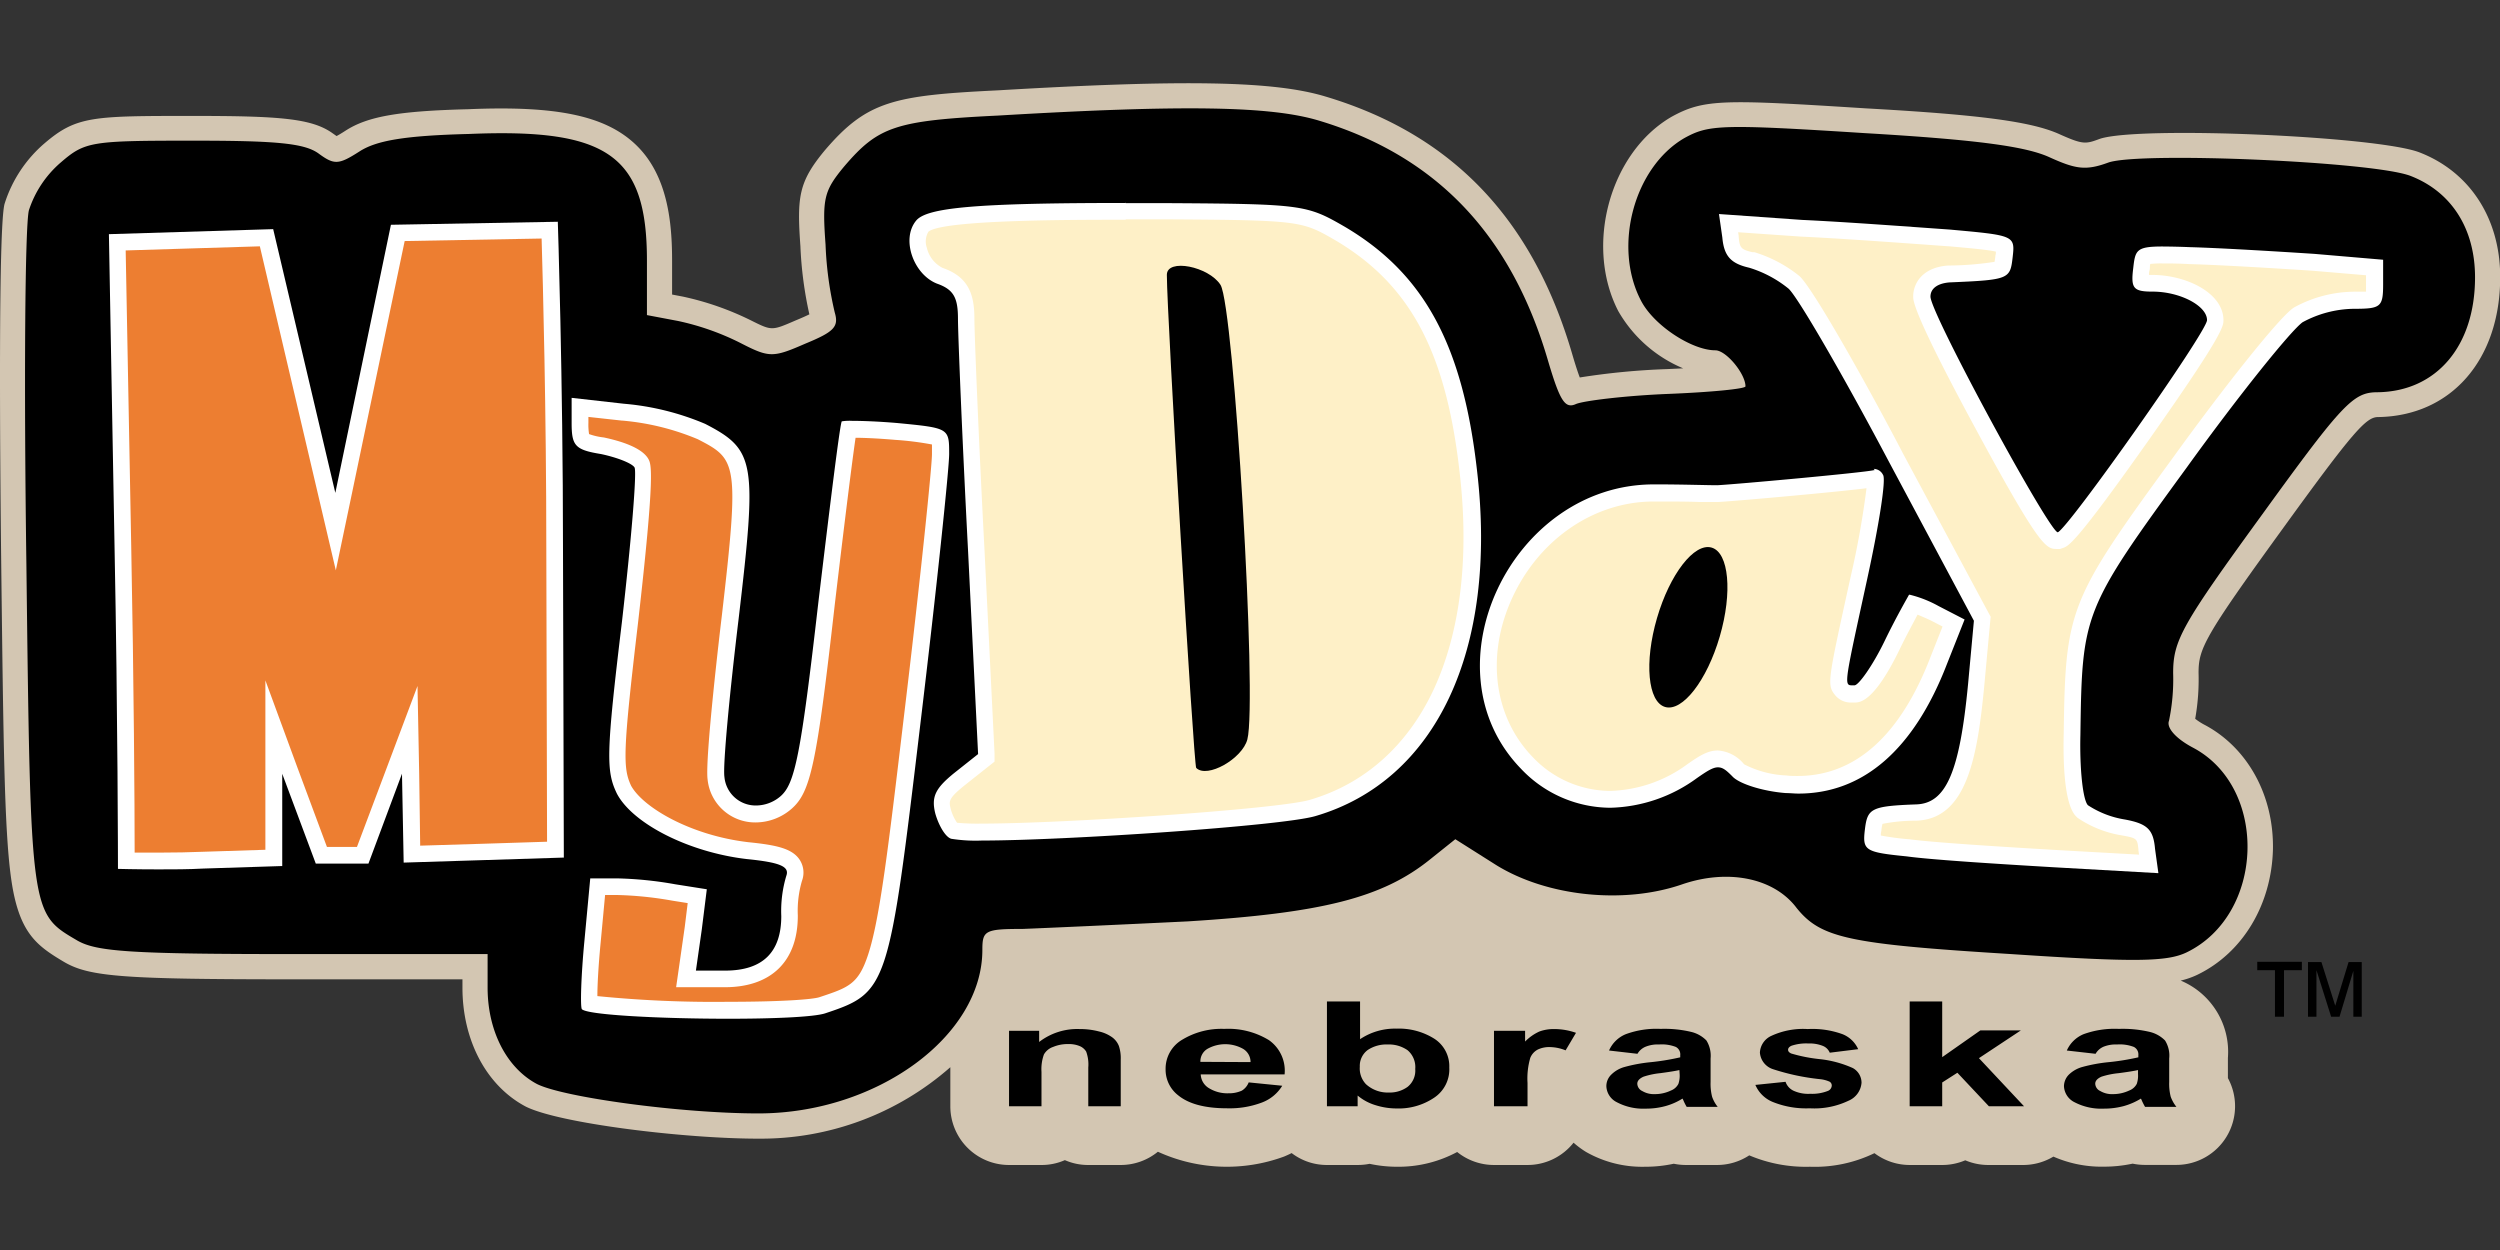 <svg xmlns="http://www.w3.org/2000/svg" viewBox="0 0 529.17 264.58"><rect x="0" y="0" width="529.17" height="264.58" fill="#333333" stroke="none"/><defs><style>.cls-2{fill:#fef0c7}.cls-3{fill:#fff}.cls-4{fill:#ed7e31}</style></defs><g data-name="Layer 1" transform="translate(-.023 17.616) scale(1.775)"><path d="M288.54 8.25c-5-1.94-33.45-3.17-38.12-1.62-1.68.63-2 .7-4.7-.5-3.29-1.53-9.36-2.36-23.17-3.13-17-1.08-19.31-1.14-23.2 1C192 8.26 188.94 19.35 193 27.19a16.06 16.06 0 0 0 7.73 6.81l-1.89.09a84.41 84.41 0 0 0-10.44 1c-.21-.56-.49-1.39-.86-2.65-4.7-16.22-14.32-26.31-29.42-30.84C152-.27 141.37-.47 119 .85c-12.47.6-15.62 1.29-20.65 7.18-3.09 3.74-3.31 5.5-2.89 11.38a45.72 45.72 0 0 0 1.07 8.15c-.34.17-.87.41-1.67.74-2.81 1.22-2.81 1.22-5.26 0a34.64 34.64 0 0 0-8.18-2.86l-1.26-.24v-4c0-4.53-.49-10.19-4.32-13.86-3.61-3.46-9.41-4.69-20-4.24-8.31.21-12 .86-14.64 2.57-.51.33-.84.52-1.05.63l-.5-.35C37.17 4.19 33.32 3.9 23.02 3.9c-12 0-13.9 0-17.76 3.32a15.71 15.71 0 0 0-4.65 7l-.06.19C-.19 17.34 0 43.8.16 57.38.41 78.27.53 88.75 1.3 94.54c.88 6.71 3 8.24 6.24 10.18l.24.14c3 1.69 7.07 2 27.28 2h20.1v1c0 6.29 2.87 11.71 7.56 14.18 4 2 18.88 3.82 27.74 3.82a34.19 34.19 0 0 0 22.88-8.52V122a7 7 0 0 0 7 7h3.87a6.87 6.87 0 0 0 2.79-.58 6.83 6.83 0 0 0 2.79.58h3.87a7 7 0 0 0 4.43-1.58 19.78 19.78 0 0 0 15.06.57c.3-.13.6-.26.89-.41a6.91 6.91 0 0 0 4.21 1.42h3.67a7.43 7.43 0 0 0 1.42-.14 15.47 15.47 0 0 0 3.25.35 14.78 14.78 0 0 0 7.19-1.76 7 7 0 0 0 4.39 1.55h4a7 7 0 0 0 5.49-2.66 10.34 10.34 0 0 0 1.48 1.1 13.52 13.52 0 0 0 7.06 1.77 15.91 15.91 0 0 0 3.41-.36 7.19 7.19 0 0 0 1.47.15h3.7a7 7 0 0 0 3.83-1.15 17.31 17.31 0 0 0 7.23 1.36 16.33 16.33 0 0 0 7.7-1.62 7 7 0 0 0 4.2 1.41h3.88a7 7 0 0 0 2.75-.56 7 7 0 0 0 2.75.56h4.19a7 7 0 0 0 3.57-1 14.31 14.31 0 0 0 6 1.2 16.35 16.35 0 0 0 3.45-.36 7.19 7.19 0 0 0 1.47.15h3.74a7 7 0 0 0 6.15-10.35v-2.42a9.21 9.21 0 0 0-5.63-9.21 9.76 9.76 0 0 0 2-.7c5.39-2.61 8.83-8.34 9-14.94.12-6.42-3-12.09-8.08-14.82a7.12 7.12 0 0 1-1.19-.76 26.93 26.93 0 0 0 .4-5.48c0-2.89.68-4.29 10-17.14 8.53-11.79 10-13.36 11.41-13.36 8.71-.13 14.56-6.84 14.56-16.7 0-6.96-3.6-12.53-9.62-14.86z" style="fill:#d3c6b2"/><path d="M119.16 3.85c-12.4.6-14.4 1.3-18.5 6.1-2.4 2.9-2.6 3.8-2.2 9.3a41.76 41.76 0 0 0 1.1 8.1c.5 1.7-.1 2.3-3.5 3.7-3.9 1.7-4.3 1.7-7.8-.1a30.86 30.86 0 0 0-7.4-2.6l-3.7-.7v-6.5c0-12.5-4.6-15.8-21.2-15.1-7.8.2-11.1.8-13.1 2.1-2.5 1.6-3 1.6-4.9.2-1.7-1.2-5.1-1.5-14.9-1.5-12.2 0-12.9.1-15.8 2.6a12.71 12.71 0 0 0-3.8 5.7c-.47 1.85-.6 20.7-.3 42.2.5 42.1.5 41.6 6.1 44.9 2.3 1.3 6.3 1.6 25.8 1.6h23.1v4c0 5.2 2.3 9.6 5.9 11.5 3.2 1.6 17.2 3.5 26.4 3.5 14.1 0 26.7-9.2 26.7-19.5 0-2.3.3-2.5 4.8-2.5 2.6-.1 11.5-.5 19.7-.9 16-1 23.2-2.8 28.9-7.4l3-2.4 4.9 3.1c6 3.7 15.1 4.7 22.1 2.3 5.5-1.9 11-.8 13.7 2.8 2.9 3.6 6.2 4.3 25.6 5.5 14.9 1 18.6.9 20.9-.2 9.3-4.5 9.8-19.6.8-24.4-2.1-1.1-3.2-2.4-2.9-3.2a24.29 24.29 0 0 0 .5-5.7c0-3.9 1-5.7 10.6-18.9 9.7-13.4 10.9-14.6 13.8-14.6 7-.1 11.6-5.5 11.6-13.7 0-5.8-2.8-10.2-7.7-12.1-4.4-1.7-32.1-2.9-36-1.6-2.7 1-3.9.8-7-.6-2.8-1.3-8.5-2.1-22.1-2.9-17.2-1.1-18.6-1-21.5.6-6 3.5-8.5 12.9-5.2 19.3 1.5 3 6.1 6 8.9 6 1.3 0 3.6 2.8 3.6 4.3 0 .3-4.2.7-9.2.9s-10 .8-11 1.2c-1.3.6-1.9-.3-3.3-5-4.4-15.2-13.4-24.6-27.4-28.8-5.7-1.71-15.9-1.91-38.1-.6z"/><path d="M117 89.26a17.34 17.34 0 0 1-3.37-.16 4.9 4.9 0 0 1-1.24-2.33c-.36-1.44-.17-2.08 1.87-3.75l3.29-2.61-1.19-24.81c-.69-13.1-1.2-25.74-1.2-27.55 0-2.62-.51-4.21-3.17-5.15a4.56 4.56 0 0 1-2.47-3.07 3.23 3.23 0 0 1 .41-2.85c1.2-1.45 10.57-1.75 24.27-1.75h5c16.16.1 16.41.24 20.6 2.66 9.2 5.43 13.64 13.64 15.31 28.35 2.41 20.7-4.71 36.08-18.59 40.13-3.9 1.14-29.52 2.89-39.52 2.89z" class="cls-2"/><path d="M134.2 14.23v2h5c15.9.1 16.06.19 20.09 2.52C168.15 24 172.45 32 174.07 46.38c1.18 10.11.1 19.09-3.13 26-3.13 6.65-8.23 11.18-14.74 13.08-3.81 1.11-29.28 2.83-39.17 2.83a26.27 26.27 0 0 1-2.89-.1 5.45 5.45 0 0 1-.75-1.63c-.23-.94-.28-1.25 1.51-2.72l2.9-2.3.81-.64v-1l-1.2-24.31c-.69-13.07-1.2-25.69-1.2-27.49 0-2.84-.65-5-3.8-6.08a3.61 3.61 0 0 1-1.87-2.39 2.3 2.3 0 0 1 .19-1.93c1.79-1.42 17-1.42 23.52-1.42v-2m0 0c-17.89 0-23.75.55-25 2.12-1.8 2.2-.3 6.4 2.5 7.5 2 .7 2.5 1.7 2.5 4.2 0 1.8.5 14.2 1.2 27.6l1.2 24.3-2.9 2.3c-2.2 1.8-2.7 2.8-2.2 4.8.4 1.4 1.2 2.8 1.9 3a18.54 18.54 0 0 0 3.67.21c9.89 0 35.71-1.74 39.73-2.91 14.4-4.2 21.8-19.8 19.3-41.2-1.7-15-6.3-23.5-15.8-29.1-4.5-2.6-5-2.7-21.1-2.8h-5z" class="cls-3"/><path d="M245 92.5c-6.1-.36-14.55-.88-17.52-1.29-1.65-.17-3.86-.39-4.16-.76a3.72 3.72 0 0 1 0-1.33c.22-1.83.24-1.94 5.15-2.12s6.24-5.68 7.15-15.21l.73-7.9-10.21-19.16c-4.94-9.35-10.86-19.75-12.21-21a15.07 15.07 0 0 0-5.08-2.73c-1.86-.42-2.33-1-2.49-2.73l-.24-1.63 8.67.61c4.34.21 10.31.63 14.66.95l2.94.2c3.57.33 6.34.58 6.62 1a4.29 4.29 0 0 1 0 1.21c-.22 1.85-.22 1.85-6.55 2.12-2.41.17-3.26 1.5-3.26 2.7 0 1.56 5.12 11.2 7.32 15.27 7.48 13.83 8.18 13.83 8.86 13.83h.34c1.72-.58 18.48-24.38 18.48-26.25 0-2.52-4-4.4-7.5-4.4-1.05 0-1.3-.1-1.36-.15a4.19 4.19 0 0 1 0-1.53c.19-1.7.19-1.7 2.5-1.7.85 0 1.92 0 3.28.08 3.84.1 10.9.54 14.76.8l7.27.62v2c0 1-.06 1.59-.18 1.68a6.81 6.81 0 0 1-2.32.22 14.12 14.12 0 0 0-6.58 1.72h-.05c-1.59 1.13-7.88 9-14 17.53-12.45 17.06-12.69 17.67-12.89 32.47 0 .79-.15 7.78 1.19 9.12l.07.08.09.05a11.9 11.9 0 0 0 4.8 1.85c2.34.44 2.6.86 2.75 2.6l.24 1.75z" class="cls-2"/><path d="m207.29 17.77 7.48.52c4.31.2 10.27.63 14.63.94l2.88.21h.08c2.58.23 4.72.42 5.66.64 0 .16 0 .31-.05.43a6.83 6.83 0 0 1-.11.79 37.23 37.23 0 0 1-5.49.44h-.05c-3.07.22-4.16 2.13-4.16 3.7 0 .49 0 2 7.44 15.75 7.76 14.35 8.42 14.35 9.74 14.35h.34l.31-.11c.69-.22 1.54-.51 10.35-13s8.82-13.47 8.82-14.17c0-3.23-4.4-5.4-8.5-5.4h-.38c0-.15 0-.34.07-.57s0-.5.09-.74a12.06 12.06 0 0 1 1.41-.06c.83 0 1.9 0 3.25.08 3.81.1 10.86.54 14.69.79l6.37.54v1.96h-1.51a15.15 15.15 0 0 0-7 1.84l-.1.06-.1.07c-1.88 1.34-8.73 10.08-14.26 17.75-12.51 17.15-12.87 18.08-13.08 33-.07 3 0 8.4 1.49 9.86l.14.14.17.12a13.05 13.05 0 0 0 5.16 2c1.72.32 1.83.34 1.95 1.7v.1l.07.49-10-.56c-6.09-.36-14.52-.88-17.45-1.28h-.07a32.42 32.42 0 0 1-3.27-.44c0-.13 0-.31.06-.53a4.79 4.79 0 0 1 .14-.86 20.72 20.72 0 0 1 4-.38c6.1-.17 7.33-7.72 8.14-16.12l.7-7.6.06-.6-.29-.53L227 44.26c-4-7.7-10.72-19.72-12.4-21.26a16 16 0 0 0-5.37-2.85H209c-1.41-.32-1.53-.55-1.65-1.83v-.11l-.05-.34M205 15.6l.4 2.8c.2 2.2 1 3.1 3.2 3.6a13.84 13.84 0 0 1 4.7 2.5c1.1 1 6.5 10.3 12 20.7l10.1 18.9-.7 7.6c-1 10.4-2.6 14.2-6.2 14.3-5.4.2-5.8.5-6.1 3s0 2.7 5 3.2c2.9.4 10.8.9 17.6 1.3l12.4.7-.4-2.9c-.2-2.3-.9-3-3.6-3.5a11.28 11.28 0 0 1-4.4-1.7c-.6-.6-1-4.3-.9-8.4.2-14.5.3-14.9 12.7-31.9 6.2-8.6 12.4-16.3 13.8-17.3a13.14 13.14 0 0 1 6.1-1.6c3.2 0 3.5-.2 3.5-2.9v-2.95l-8.2-.7c-4.6-.3-11.2-.7-14.8-.8a95.73 95.73 0 0 0-3.31-.08c-3.14 0-3.25.45-3.49 2.58-.3 2.4 0 2.8 2.3 2.8 3.3 0 6.5 1.7 6.5 3.4 0 1.4-16.6 24.9-17.8 25.3-1 0-15.18-26.11-15.18-28.1 0-1 .9-1.6 2.3-1.7 7.1-.3 7.2-.4 7.5-3s.2-2.6-7.5-3.3c-4.3-.3-12.2-.9-17.6-1.15l-9.9-.7z" class="cls-3"/><path d="M18.91 92.75h-3.84c0-4-.07-20-.41-37.58L14 19l17.79-.55L40 53.47l7.44-35.64 18.11-.32c.13 4.11.59 20.51.59 37.94l.1 35.93-17.12.54-.28-14.81-5.63 15h-4.9l-5.65-15.33v15.6l-8.43.27c-1.53.06-3.32.1-5.32.1z" class="cls-4"/><path d="M64.6 18.52c.16 5.32.56 20.68.56 36.93l.09 35-7.55.24-7.58.23-.12-8.61-.2-10.43-3.67 9.76-3.55 9.43H39l-3.5-9.41-3.84-10.45v20.2l-7.49.24c-1.5.06-3.27.1-5.26.1h-2.84c0-5.23-.09-20.21-.41-36.62L15 19.94l16-.49 7 29.85 2.06 8.79 1.85-8.83 6.36-30.44 16.32-.3m1.94-2-19.9.36L40 48.85 32.59 17.4 13 18l.67 37.15c.4 20.5.41 38.54.41 38.54s2.13.06 4.84.06c1.68 0 3.59 0 5.35-.1l9.4-.3v-11l4 10.71h6.28l4-10.72.2 10.6 9.6-.3 9.5-.3-.1-36.9c0-20.3-.62-39-.62-39z" class="cls-3"/><path d="M86.83 110.59c-8.11 0-14.84-.42-16.56-.84a66.12 66.12 0 0 1 .39-7.31l.61-6.59h2.19a44.77 44.77 0 0 1 6.82.68l2.87.45-.48 3.84-.86 6h4.65c5 0 7.7-2.6 7.7-7.5a14 14 0 0 1 .56-4.52 1.76 1.76 0 0 0-.15-1.58c-.57-.92-1.94-1.35-5.41-1.7-6.49-.75-13-4-14.72-7.27-1.14-2.37-1.19-4.07.71-19.91 1.36-11.88 1.82-18.28 1.37-19-.71-1.18-4-1.92-4.65-2.06-2.71-.44-2.71-.57-2.71-2.72v-1.89l5.09.57a30.86 30.86 0 0 1 9.42 2.33c5.26 2.72 5.61 3.37 3.4 22.16-.76 6.28-2 17.38-1.7 19.17a4.72 4.72 0 0 0 4.77 4.26 5.59 5.59 0 0 0 3.57-1.35c2-1.79 2.7-5.12 4.84-23.75.72-6 2.14-17.88 2.62-20.77h.39c.55 0 2.54 0 5.31.25s4.42.43 5 .78c.25.14.29.43.29 1.93s-1.48 15.89-3.39 31.75C105 107.68 105 107.68 98 110c-1.07.36-5.47.59-11.17.59z" class="cls-4"/><path d="m70.16 39.79 4 .44h.06a29.9 29.9 0 0 1 9 2.22c4.66 2.41 5 2.7 2.86 21.15-.21 1.73-2 16.91-1.69 19.39a5.7 5.7 0 0 0 5.76 5.16 6.56 6.56 0 0 0 4.24-1.61c2.29-2 3-5.21 5.17-24.37.6-5.08 1.91-16 2.48-19.89.85 0 2.55.06 4.74.25a36.65 36.65 0 0 1 4.37.55v1.16c0 1.39-1.35 14.73-3.39 31.66-1.82 15.32-2.83 23.77-4.22 28-1.16 3.55-2.34 3.94-5.81 5.09-.81.27-4.57.55-10.91.55a139.79 139.79 0 0 1-15.57-.68c0-1.25.11-3.47.39-6.38l.53-5.68h1.24a42.86 42.86 0 0 1 6.73.67l1.88.3-.35 2.84-.7 4.9-.33 2.29h5.81c5.53 0 8.7-3.1 8.7-8.5v-.08a12.71 12.71 0 0 1 .5-4.11 2.8 2.8 0 0 0-.24-2.45c-.87-1.39-2.76-1.81-6.13-2.15-6.82-.79-12.53-4.09-14-6.72-1-2.13-1-4 .81-19.37 2.08-18.22 1.59-19 1.22-19.65-.8-1.34-3.32-2.11-5.3-2.53H72a7.7 7.7 0 0 1-1.74-.4 7 7 0 0 1-.08-1.32v-.76m-2-2.24v3c0 2.7.4 3.2 3.5 3.7 1.9.4 3.7 1.1 4 1.6s-.4 8.8-1.5 18.4c-1.9 15.8-1.9 17.8-.6 20.5 1.9 3.6 8.6 7 15.5 7.8 4 .4 5.1.9 4.7 2a14.66 14.66 0 0 0-.6 4.8c0 4.3-2.2 6.5-6.7 6.5H83l.7-4.9.6-4.8-3.8-.6a44.4 44.4 0 0 0-7-.7h-3.1l-.7 7.5c-.4 4.2-.5 7.8-.3 8.1.71.71 9.64 1.14 17.47 1.14 5.33 0 10.15-.2 11.53-.64 7.5-2.5 7.6-2.9 11.4-34.8 1.9-15.8 3.4-30.2 3.4-31.9 0-3.1 0-3.1-6.2-3.7-2.22-.19-4.2-.26-5.4-.26a5.8 5.8 0 0 0-1.2.06c-.2.1-1.4 9.9-2.8 21.6-2.1 18.3-2.8 21.6-4.5 23.1a4.51 4.51 0 0 1-2.92 1.11 3.74 3.74 0 0 1-3.78-3.41c-.2-1.3.6-9.8 1.7-18.9 2.2-18.7 2-20.1-4-23.2a31.6 31.6 0 0 0-9.7-2.4l-6.2-.7z" class="cls-3"/><path d="M191.91 85.3A13.76 13.76 0 0 1 182 81c-4.83-5-6-12.45-3-19.53 3.26-7.73 10.36-12.73 18.07-12.73h.54c1.67 0 3.5 0 4.92.06h2.11c2-.09 16.77-1.42 18.81-1.8a.22.22 0 0 1 .18.11c.09.81-.44 4.91-2 11.87l-.32 1.48c-2.27 10.38-2.4 11-1.73 11.84a1.48 1.48 0 0 0 1.19.5h.34c1.55 0 3.84-4.49 4.5-5.87 1-2.1 2-4 2.54-4.85.49.17 1.34.51 2.43 1l2.27 1.17-1.77 4.46c-3.79 9.84-9.44 14.83-16.79 14.83-.46 0-.93 0-1.4-.06-2.78-.21-5.25-1.12-5.73-1.67a3.61 3.61 0 0 0-2.47-1.4c-.91 0-1.76.55-3.05 1.45a17.27 17.27 0 0 1-9.73 3.44z" class="cls-2"/><path d="M222.61 48.18a105.93 105.93 0 0 1-1.9 10.64l-.33 1.49c-2.41 11-2.5 11.46-1.53 12.66a2.4 2.4 0 0 0 2 .88h.34c.57 0 2.3 0 5.4-6.43.77-1.6 1.55-3 2.09-4.05.41.17.92.39 1.53.67l1.45.75-1.44 3.64c-3.62 9.41-9 14.18-15.85 14.18-.43 0-.87 0-1.33-.06a12.11 12.11 0 0 1-5.04-1.33 4.42 4.42 0 0 0-3.13-1.65c-1.2 0-2.17.61-3.63 1.63a16.23 16.23 0 0 1-9.2 3.19 12.78 12.78 0 0 1-9.22-4c-4.52-4.64-5.58-11.68-2.75-18.39 3.11-7.36 9.84-12.12 17.15-12.12h.57c1.63 0 3.43 0 4.87.06h2.22c1.59-.07 13.75-1.14 17.86-1.66m.84-2.14h-.09c-1.2.3-16.6 1.7-18.7 1.8-1.1 0-4.3-.1-7-.1h-.57c-17 0-27.4 22-15.83 33.91a14.74 14.74 0 0 0 10.65 4.65 18.18 18.18 0 0 0 10.35-3.55c1.21-.84 1.89-1.27 2.48-1.27s1 .35 1.72 1.07c.8.9 3.7 1.8 6.4 2 .5 0 1 .06 1.48.06 7.69 0 13.77-5.21 17.72-15.46l2.1-5.3-3.1-1.6a13.85 13.85 0 0 0-3.42-1.35h-.11c-.1.2-1.5 2.6-2.9 5.5s-3.1 5.3-3.6 5.3h-.34c-.95 0-.78-.57 1.84-12.6 1.4-6.4 2.3-12 1.9-12.5a1.25 1.25 0 0 0-1.11-.71z" class="cls-3"/><path d="M139.16 22.85c0 4.8 3.2 58.5 3.5 58.8 1.3 1.3 5.5-1.1 6.1-3.4 1.2-4.6-1.6-51.6-3.2-54.2-1.4-2.2-6.4-3.2-6.4-1.2z"/><ellipse cx="201.35" cy="64.88" rx="9.9" ry="3.9" transform="rotate(-73.74 201.35 64.879)"/><path d="M133.66 122h-3.87v-4.62a4.47 4.47 0 0 0-.25-1.9 1.64 1.64 0 0 0-.8-.67 3.39 3.39 0 0 0-1.34-.23 4.48 4.48 0 0 0-1.8.34 2 2 0 0 0-1.1.9 5.16 5.16 0 0 0-.29 2.08v4.1h-3.87v-9h3.59v1.33a7.43 7.43 0 0 1 4.82-1.54 8.9 8.9 0 0 1 2.33.29 4.32 4.32 0 0 1 1.61.73 2.36 2.36 0 0 1 .75 1 4.57 4.57 0 0 1 .22 1.61zM148.92 119.15l4 .4a4.82 4.82 0 0 1-2.42 2 10.87 10.87 0 0 1-4.15.69q-3.95 0-5.84-1.55a3.86 3.86 0 0 1-1.5-3.12 4 4 0 0 1 2-3.52 9 9 0 0 1 5-1.28 9.29 9.29 0 0 1 5.32 1.34 4.45 4.45 0 0 1 1.87 4.09h-10a2 2 0 0 0 1 1.65 4.18 4.18 0 0 0 2.31.6 3.74 3.74 0 0 0 1.58-.31 2 2 0 0 0 .83-.99zm.22-2.42a1.82 1.82 0 0 0-.89-1.58 4.35 4.35 0 0 0-4.25 0 1.73 1.73 0 0 0-.84 1.55zM158.25 122v-12.5h3.95v4.5a7.44 7.44 0 0 1 4.33-1.26 7.94 7.94 0 0 1 4.52 1.2 3.9 3.9 0 0 1 1.79 3.44A4.06 4.06 0 0 1 171 121a7.57 7.57 0 0 1-4.42 1.26 8.45 8.45 0 0 1-2.53-.39 6 6 0 0 1-2.14-1.15V122zm3.92-4.72a2.72 2.72 0 0 0 .73 2.08 3.85 3.85 0 0 0 2.73 1 3.64 3.64 0 0 0 2.23-.67 2.48 2.48 0 0 0 .92-2.14 2.63 2.63 0 0 0-.92-2.24 3.9 3.9 0 0 0-2.38-.68 4 4 0 0 0-2.37.66 2.36 2.36 0 0 0-.94 2.02zM182.17 122h-4v-9h3.71v1.28a5.66 5.66 0 0 1 1.71-1.2 4.94 4.94 0 0 1 1.73-.29 7.77 7.77 0 0 1 2.63.45l-1.24 2.09a5.18 5.18 0 0 0-1.87-.39 3.18 3.18 0 0 0-1.42.28 1.93 1.93 0 0 0-.92 1 8.83 8.83 0 0 0-.33 3zM195.28 115.74l-3.39-.39a3.72 3.72 0 0 1 2-1.95 10.55 10.55 0 0 1 4.15-.63 13.63 13.63 0 0 1 3.73.38 3.76 3.76 0 0 1 1.73 1 3.44 3.44 0 0 1 .5 2.15v2.8a6.33 6.33 0 0 0 .18 1.76 4 4 0 0 0 .67 1.21h-3.7a6.13 6.13 0 0 1-.36-.7 2 2 0 0 0-.14-.29 7.52 7.52 0 0 1-2.05.9 8.69 8.69 0 0 1-2.33.3 6.72 6.72 0 0 1-3.44-.76 2.23 2.23 0 0 1-1.26-1.92 1.91 1.91 0 0 1 .58-1.37 3.6 3.6 0 0 1 1.6-.92 18.57 18.57 0 0 1 3-.56 28.32 28.32 0 0 0 3.63-.59v-.24a1 1 0 0 0-.53-1 4.63 4.63 0 0 0-2-.29 3.84 3.84 0 0 0-1.56.25 2 2 0 0 0-1.01.86zm5 1.94c-.48.11-1.24.23-2.28.37a9.36 9.36 0 0 0-2 .42c-.49.22-.74.5-.74.84a1 1 0 0 0 .59.87 2.72 2.72 0 0 0 1.49.37 4.43 4.43 0 0 0 1.93-.43 1.68 1.68 0 0 0 .89-.79 3 3 0 0 0 .15-1.17zM209.34 119.45l3.6-.37a1.81 1.81 0 0 0 .94 1.06 4.19 4.19 0 0 0 2 .37 5.13 5.13 0 0 0 2.1-.34.72.72 0 0 0 .47-.64.53.53 0 0 0-.25-.46 3.73 3.73 0 0 0-1.2-.31 26.85 26.85 0 0 1-5.51-1.17 2.26 2.26 0 0 1-1.61-2 2.32 2.32 0 0 1 1.39-2 9 9 0 0 1 4.32-.8 10.53 10.53 0 0 1 4.14.61 3.43 3.43 0 0 1 1.87 1.79l-3.39.42a1.48 1.48 0 0 0-.82-.81 4.24 4.24 0 0 0-1.74-.29 5.49 5.49 0 0 0-2 .27c-.27.12-.41.29-.41.48s.12.32.36.44a18.58 18.58 0 0 0 3.36.67 13 13 0 0 1 4 1.07 2 2 0 0 1 1.04 1.76 2.54 2.54 0 0 1-1.56 2.14 9.44 9.44 0 0 1-4.62.9 10.6 10.6 0 0 1-4.39-.75 3.81 3.81 0 0 1-2.09-2.04zM227.74 122v-12.5h3.88v6.64l4.55-3.19H241l-5 3.31 5.38 5.74h-4.19l-3.76-4-1.81 1.16V122zM249.91 115.74l-3.43-.39a3.76 3.76 0 0 1 2-1.95 10.83 10.83 0 0 1 4.2-.63 14 14 0 0 1 3.77.38 3.81 3.81 0 0 1 1.74 1 3.37 3.37 0 0 1 .5 2.15v2.8a6.33 6.33 0 0 0 .18 1.76 4.29 4.29 0 0 0 .68 1.21h-3.74c-.09-.16-.22-.39-.36-.7-.06-.15-.11-.24-.13-.29a7.93 7.93 0 0 1-2.07.9 9 9 0 0 1-2.36.3 6.86 6.86 0 0 1-3.48-.76 2.24 2.24 0 0 1-1.27-1.92 2 2 0 0 1 .58-1.37 3.73 3.73 0 0 1 1.62-.92 19.06 19.06 0 0 1 3-.56 28.66 28.66 0 0 0 3.67-.59v-.24a1 1 0 0 0-.54-1 4.68 4.68 0 0 0-2-.29 3.9 3.9 0 0 0-1.57.25 2 2 0 0 0-.99.86zm5.06 1.94c-.48.11-1.25.23-2.3.37a9.62 9.62 0 0 0-2.06.42c-.49.22-.74.5-.74.84a1 1 0 0 0 .6.87 2.73 2.73 0 0 0 1.5.37 4.54 4.54 0 0 0 1.95-.43 1.7 1.7 0 0 0 .9-.79 3 3 0 0 0 .15-1.17zM271.3 111.32v-5.55h-2.11v-1h5.32v1h-2.13v5.55zm3.94 0v-6.52h1.6l1.65 5.21 1.59-5.21h1.57v6.52h-1v-5.47l-1.65 5.47h-1l-1.75-5.55v5.55z"/></g><title>MyDay at Nebraska Lottery</title></svg>